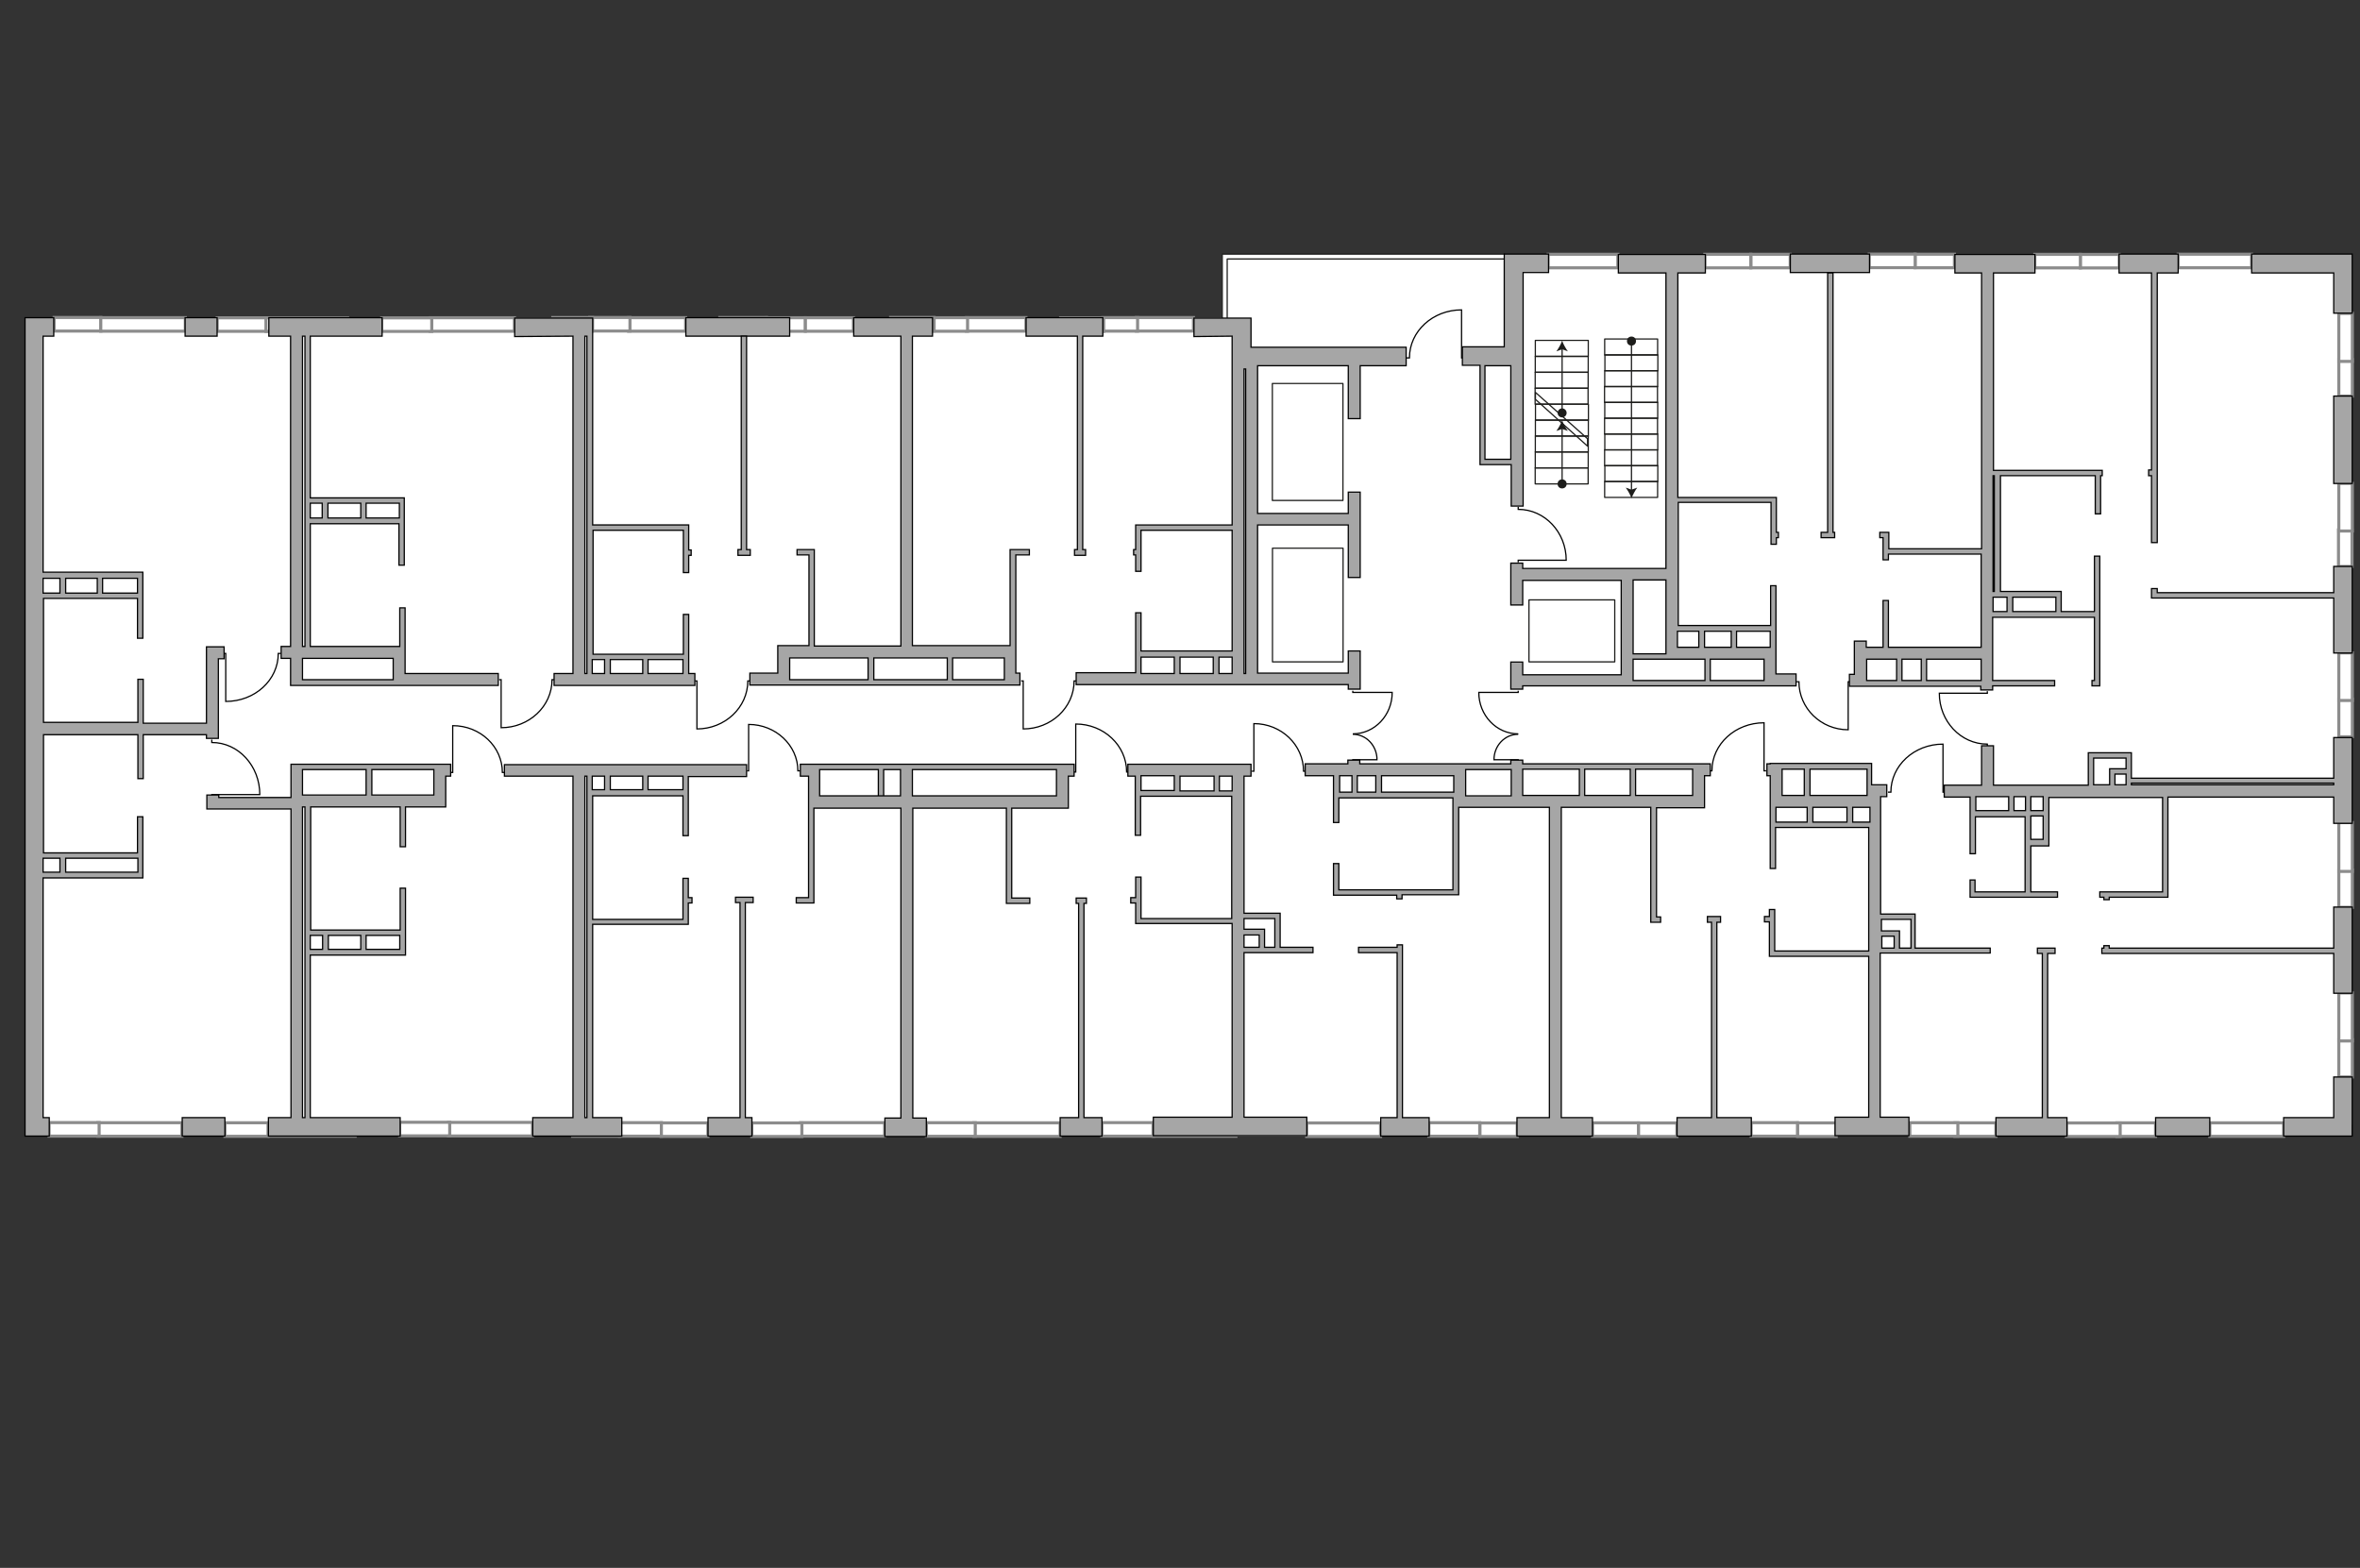 <?xml version="1.0" encoding="utf-8"?>
<!-- Generator: Adobe Illustrator 28.0.0, SVG Export Plug-In . SVG Version: 6.00 Build 0)  -->
<svg version="1.1" xmlns="http://www.w3.org/2000/svg" xmlns:xlink="http://www.w3.org/1999/xlink" x="0px" y="0px"
	 viewBox="0 0 575 382" style="enable-background:new 0 0 575 382;" xml:space="preserve">
<rect x="0" y="0" width="575" height="382" fill="#333333" stroke="none"/>
<style type="text/css">
	.st0{fill:#FFFFFF;}
	.st1{fill:#FFFFFF;stroke:#8C8C8C;stroke-width:0.75;stroke-linecap:round;stroke-miterlimit:10;}
	.st2{fill:none;stroke:#1D1D1B;stroke-width:0.3;stroke-linecap:round;stroke-linejoin:round;stroke-miterlimit:10;}
	.st3{fill:none;stroke:#1D1D1B;stroke-width:0.3;stroke-linecap:round;stroke-linejoin:round;}
	.st4{fill:#1D1D1B;}
	.st5{fill:none;stroke:#000000;stroke-width:0.3;stroke-miterlimit:22.926;}
	.st6{fill:#A6A6A6;stroke:#000000;stroke-width:0.3;stroke-miterlimit:22.926;}
</style>
<g id="bg">
	<polyline class="st0" points="570.8,66 571.1,189.6 518.9,189.7 518.8,183.5 510.3,183.5 510.6,191.5 484.5,191.6 484.5,149.2 
		502,149.4 502,144.3 484.7,144.3 484.5,63.7 569.9,63.7 570.8,66 570.8,66 570.8,66 	"/>
	<polygon class="st0" points="571.1,192.2 571.1,274.1 456.5,274.1 457.3,231.2 466.5,231.3 466.5,222.9 457.5,222.9 457.7,192.2 
		480.9,192.2 480.9,197.7 494.4,197.7 494.4,204.7 498.8,205.1 498.8,192.2 	"/>
	<polygon class="st0" points="484.5,63.7 484,158.7 453.6,158.7 452.7,165.3 431.6,164.7 431.2,158.7 432.4,158 432.4,152.8 
		408,152.8 406.1,64.2 	"/>
	<path class="st0" d="M221.2,79.2v79.1c0,0-30,0.2-30,0c0-0.2,0,7.2,0,7.2l-7.8-0.5l-15.8,0.3l0-5.9l-23.6,0.1l0-80.4L221.2,79.2z"
		/>
	<polygon class="st0" points="72.5,158.6 70,158.6 52.9,158.5 52.2,177.1 9.1,176.8 9.4,144.9 34.7,144.9 34.7,139.7 9.4,139.7 
		9.9,78.9 72.5,79.2 	"/>
	<polygon class="st0" points="75.2,194.7 75.2,226.8 98.6,226.8 98.6,231.7 75.2,231.6 75.2,274.1 141.3,274.1 141.3,187.1 
		107.3,187 107.3,194.6 	"/>
	<polyline class="st0" points="260.5,186.8 258.7,187.1 259.1,194.9 221.2,194.9 221.2,274.1 301.9,274.1 301.7,192.8 278.1,192.9 
		277.8,187 260.5,186.8 260.5,186.8 	"/>
	<polygon class="st0" points="457.4,200.5 456.5,274.1 379.3,274.1 379.2,194.6 414.1,194.8 414.1,187 416.3,187 433.3,187 
		432.9,194.8 432.6,200.5 441.2,200.5 	"/>
	<polyline class="st0" points="379.2,194.6 379.3,274.1 301.9,274.1 301.9,230.8 311.5,231.1 311.5,222.7 301.9,222.7 301.7,187 
		326,187 326,193.1 336.2,193.2 355.6,193.5 355.9,187 355.9,194.8 379.2,194.6 	"/>
	<polyline class="st0" points="198.5,187.1 198.6,194.8 221.2,194.9 221.2,274.1 143.9,274.1 143.9,192.5 167.4,192.5 167.6,187.1 
		198.5,187.1 	"/>
	<polygon class="st0" points="52.2,195.5 72.9,195.5 72.5,274.1 9.3,274.1 9.2,212.7 34.7,212.8 34.7,207.9 9.2,207.9 9.1,176.8 
		52.2,177.1 	"/>
	<polygon class="st0" points="74.7,78.9 75.2,121.2 98.5,121.7 98.5,126.5 75.2,126.5 75.2,158.4 97.6,158.4 97.6,164.8 
		140.7,164.8 141.3,79.2 	"/>
	<polygon class="st0" points="301.9,79.2 301.9,159.2 277.8,159 278.1,165.1 246.4,165.1 246.4,158.3 221.2,158.3 221.2,79.2 	"/>
	
		<rect x="88.2" y="-4.6" transform="matrix(-5.571865e-10 1 -1 -5.571865e-10 364.986 -10.781)" class="st0" width="199.4" height="363.5"/>
	
		<rect x="329.4" y="30.3" transform="matrix(-5.571758e-10 1 -1 -5.571758e-10 603.463 -267.46)" class="st0" width="212.1" height="275.4"/>
</g>
<g id="windows">
	
		<rect x="569.9" y="170.4" transform="matrix(-1 -6.259656e-10 6.259656e-10 -1 1143.039 349.907)" class="st1" width="3.3" height="9.2"/>
	
		<rect x="569.9" y="159.1" transform="matrix(-1 -6.438504e-10 6.438504e-10 -1 1143.039 329.768)" class="st1" width="3.3" height="11.6"/>
	
		<rect x="569.9" y="253.3" transform="matrix(-1 -6.214945e-10 6.214945e-10 -1 1143.039 515.695)" class="st1" width="3.3" height="9.1"/>
	
		<rect x="545.8" y="266.2" transform="matrix(-6.868854e-10 1 -1 -6.868854e-10 822.602 -272.236)" class="st1" width="3.3" height="18"/>
	
		<rect x="518.9" y="270.5" transform="matrix(-6.248479e-10 1 -1 -6.248479e-10 795.69 -245.324)" class="st1" width="3.3" height="9.4"/>
	
		<rect x="508.5" y="268.7" transform="matrix(-6.511158e-10 1 -1 -6.511158e-10 785.271 -234.906)" class="st1" width="3.3" height="13.1"/>
	
		<rect x="479.7" y="270.2" transform="matrix(-6.298777e-10 1 -1 -6.298777e-10 756.494 -206.128)" class="st1" width="3.3" height="10"/>
	
		<rect x="469.6" y="269.4" transform="matrix(-6.410554e-10 1 -1 -6.410554e-10 746.421 -196.056)" class="st1" width="3.3" height="11.7"/>
	
		<rect x="441.1" y="270.5" transform="matrix(-6.242883e-10 1 -1 -6.242883e-10 717.875 -167.509)" class="st1" width="3.3" height="9.4"/>
	
		<rect x="430.7" y="269.6" transform="matrix(-6.382612e-10 1 -1 -6.382612e-10 707.546 -157.18)" class="st1" width="3.3" height="11.3"/>
	
		<rect x="402.3" y="270.5" transform="matrix(-6.259652e-10 1 -1 -6.259652e-10 679.07 -128.705)" class="st1" width="3.3" height="9.4"/>
	
		<rect x="392" y="269.6" transform="matrix(-6.382612e-10 1 -1 -6.382612e-10 668.796 -118.43)" class="st1" width="3.3" height="11.2"/>
	
		<rect x="363.5" y="270.6" transform="matrix(-6.231710e-10 1 -1 -6.231710e-10 640.265 -89.9)" class="st1" width="3.3" height="9.1"/>
	
		<rect x="325.8" y="266.2" transform="matrix(-6.868854e-10 1 -1 -6.868854e-10 602.566 -52.201)" class="st1" width="3.3" height="18"/>
	
		<rect x="352.7" y="269" transform="matrix(-6.455265e-10 1 -1 -6.455265e-10 629.527 -79.161)" class="st1" width="3.3" height="12.4"/>
	
		<rect x="273.1" y="268.9" transform="matrix(-6.483216e-10 1 -1 -6.483216e-10 549.949 0.416)" class="st1" width="3.3" height="12.6"/>
	
		<rect x="289.4" y="265.1" transform="matrix(-7.030937e-10 1 -1 -7.030937e-10 566.226 -15.861)" class="st1" width="3.3" height="20.2"/>
	
		<rect x="246.2" y="264.7" transform="matrix(-7.072851e-10 1 -1 -7.072851e-10 522.991 27.373)" class="st1" width="3.3" height="21"/>
	
		<rect x="230" y="269.2" transform="matrix(-6.418938e-10 1 -1 -6.418938e-10 506.82 43.544)" class="st1" width="3.3" height="11.9"/>
	
		<rect x="203.7" y="265" transform="matrix(-7.033726e-10 1 -1 -7.033726e-10 480.544 69.821)" class="st1" width="3.3" height="20.5"/>
	
		<rect x="187.7" y="269.1" transform="matrix(-6.452476e-10 1 -1 -6.452476e-10 464.473 85.892)" class="st1" width="3.3" height="12.2"/>
	
		<rect x="117.9" y="264.9" transform="matrix(-7.033726e-10 1 -1 -7.033726e-10 394.647 155.566)" class="st1" width="3.3" height="20.5"/>
	
		<rect x="101.8" y="269" transform="matrix(-6.458062e-10 1 -1 -6.458062e-10 378.576 171.637)" class="st1" width="3.3" height="12.2"/>
	
		<rect x="32.5" y="265" transform="matrix(-7.036524e-10 1 -1 -7.036524e-10 309.325 241.038)" class="st1" width="3.3" height="20.5"/>
	
		<rect x="16.4" y="269.1" transform="matrix(-6.452476e-10 1 -1 -6.452476e-10 293.254 257.11)" class="st1" width="3.3" height="12.2"/>
	
		<rect x="58.4" y="269.9" transform="matrix(-6.326727e-10 1 -1 -6.326727e-10 335.206 215.157)" class="st1" width="3.3" height="10.5"/>
	
		<rect x="74.4" y="264.7" transform="matrix(-7.089619e-10 1 -1 -7.089619e-10 351.235 199.128)" class="st1" width="3.3" height="21"/>
	
		<rect x="165.2" y="269.5" transform="matrix(-6.396583e-10 1 -1 -6.396583e-10 441.981 108.384)" class="st1" width="3.3" height="11.4"/>
	
		<rect x="154.4" y="270.1" transform="matrix(-6.309959e-10 1 -1 -6.309959e-10 431.238 119.127)" class="st1" width="3.3" height="10.2"/>
	
		<rect x="143.6" y="269.5" transform="matrix(-6.393794e-10 1 -1 -6.393794e-10 420.435 129.929)" class="st1" width="3.3" height="11.4"/>
	
		<rect x="569.9" y="242" transform="matrix(-1 -6.472037e-10 6.472037e-10 -1 1143.039 495.62)" class="st1" width="3.3" height="11.7"/>
	
		<rect x="569.9" y="211.9" transform="matrix(-1 -6.248478e-10 6.248478e-10 -1 1143.039 432.974)" class="st1" width="3.3" height="9.1"/>
	
		<rect x="569.9" y="200.5" transform="matrix(-1 -6.483215e-10 6.483215e-10 -1 1143.039 412.81)" class="st1" width="3.3" height="11.9"/>
	
		<rect x="569.9" y="129" transform="matrix(-1 -6.203767e-10 6.203767e-10 -1 1142.962 267.02)" class="st1" width="3.3" height="8.9"/>
	
		<rect x="569.9" y="87.7" transform="matrix(-1 -6.192590e-10 6.192590e-10 -1 1143.039 184.197)" class="st1" width="3.3" height="8.9"/>
	
		<rect x="569.9" y="117.8" transform="matrix(-1 -6.360256e-10 6.360256e-10 -1 1143.039 247.176)" class="st1" width="3.3" height="11.6"/>
	
		<rect x="569.9" y="76.3" transform="matrix(-1 -6.438504e-10 6.438504e-10 -1 1143.039 164.352)" class="st1" width="3.3" height="11.7"/>
	
		<rect x="510" y="58.8" transform="matrix(-6.947102e-10 1 -1 -6.947102e-10 575.146 -448.017)" class="st1" width="3.3" height="9.5"/>
	
		<rect x="538" y="54.6" transform="matrix(-8.143141e-10 1 -1 -8.143141e-10 603.192 -476.062)" class="st1" width="3.3" height="17.9"/>
	
		<rect x="499.7" y="58" transform="matrix(-7.718379e-10 1 -1 -7.718379e-10 564.866 -437.736)" class="st1" width="3.3" height="11.1"/>
	
		<rect x="469.8" y="58.8" transform="matrix(-6.958276e-10 1 -1 -6.958276e-10 534.988 -407.858)" class="st1" width="3.3" height="9.6"/>
	
		<rect x="459.4" y="58" transform="matrix(-7.740734e-10 1 -1 -7.740734e-10 524.618 -397.488)" class="st1" width="3.3" height="11.2"/>
	
		<rect x="429.8" y="58.8" transform="matrix(-6.947102e-10 1 -1 -6.947102e-10 494.974 -367.844)" class="st1" width="3.3" height="9.6"/>
	
		<rect x="384.1" y="55.1" transform="matrix(-8.020182e-10 1 -1 -8.020182e-10 449.281 -322.151)" class="st1" width="3.3" height="17"/>
	
		<rect x="419.4" y="58" transform="matrix(-7.740734e-10 1 -1 -7.740734e-10 484.571 -357.441)" class="st1" width="3.3" height="11.2"/>
	
		<rect x="158.5" y="72.1" transform="matrix(-7.570266e-10 1 -1 -7.570266e-10 239.153 -81.109)" class="st1" width="3.3" height="13.9"/>
	
		<rect x="146.9" y="74.1" transform="matrix(-7.461287e-10 1 -1 -7.461287e-10 227.59 -69.546)" class="st1" width="3.3" height="9.8"/>
	
		<rect x="189.9" y="74.3" transform="matrix(-7.427749e-10 1 -1 -7.427749e-10 270.527 -112.485)" class="st1" width="3.3" height="9.5"/>
	
		<rect x="200.5" y="73.2" transform="matrix(-7.830156e-10 1 -1 -7.830156e-10 281.135 -123.092)" class="st1" width="3.3" height="11.7"/>
	
		<rect x="179.4" y="73.3" transform="matrix(-7.785445e-10 1 -1 -7.785445e-10 260.074 -102.031)" class="st1" width="3.3" height="11.4"/>
	
		<rect x="137.9" y="74.2" transform="matrix(-7.455700e-10 1 -1 -7.455700e-10 218.577 -60.533)" class="st1" width="3.3" height="9.7"/>
	
		<rect x="113.5" y="68.8" transform="matrix(-8.517597e-10 1 -1 -8.517597e-10 194.138 -36.094)" class="st1" width="3.3" height="20.5"/>
	
		<rect x="97.5" y="72.9" transform="matrix(-7.933549e-10 1 -1 -7.933549e-10 178.1 -20.056)" class="st1" width="3.3" height="12.2"/>
	
		<rect x="57.6" y="72.7" transform="matrix(-7.366269e-10 1 -1 -7.366269e-10 138.216 19.828)" class="st1" width="3.3" height="12.6"/>
	
		<rect x="73.2" y="69.1" transform="matrix(-8.414204e-10 1 -1 -8.414204e-10 153.801 4.243)" class="st1" width="3.3" height="19.9"/>
	
		<rect x="17.2" y="73.3" transform="matrix(-7.771474e-10 1 -1 -7.771474e-10 97.889 60.155)" class="st1" width="3.3" height="11.4"/>
	
		<rect x="33.2" y="68.7" transform="matrix(-9.559946e-10 1 -1 -9.559946e-10 113.854 44.191)" class="st1" width="3.3" height="20.6"/>
	
		<rect x="282.2" y="72.1" transform="matrix(-7.578650e-10 1 -1 -7.578650e-10 362.881 -204.838)" class="st1" width="3.3" height="13.9"/>
	
		<rect x="271.3" y="74.8" transform="matrix(-7.232137e-10 1 -1 -7.232137e-10 351.965 -193.922)" class="st1" width="3.3" height="8.5"/>
	
		<rect x="262.1" y="73.8" transform="matrix(-7.617775e-10 1 -1 -7.617775e-10 342.711 -184.668)" class="st1" width="3.3" height="10.5"/>
	
		<rect x="241.1" y="71.8" transform="matrix(-7.648515e-10 1 -1 -7.648515e-10 321.765 -163.722)" class="st1" width="3.3" height="14.5"/>
	
		<rect x="229.9" y="74.8" transform="matrix(-7.229348e-10 1 -1 -7.229348e-10 310.541 -152.498)" class="st1" width="3.3" height="8.5"/>
	
		<rect x="220.6" y="73.7" transform="matrix(-7.617775e-10 1 -1 -7.617775e-10 301.291 -143.248)" class="st1" width="3.3" height="10.6"/>
</g>
<g id="plan">
	
		<rect x="395.5" y="81.9" transform="matrix(-5.577389e-10 1 -1 -5.577389e-10 485.826 -309.049)" class="st2" width="3.9" height="12.9"/>
	
		<rect x="395.5" y="78.1" transform="matrix(-5.577389e-10 1 -1 -5.577389e-10 481.971 -312.905)" class="st2" width="3.9" height="12.9"/>
	
		<rect x="395.5" y="85.8" transform="matrix(-5.567957e-10 1 -1 -5.567957e-10 489.681 -305.195)" class="st2" width="3.9" height="12.9"/>
	
		<rect x="395.5" y="89.7" transform="matrix(-5.572673e-10 1 -1 -5.572673e-10 493.536 -301.34)" class="st2" width="3.9" height="12.9"/>
	
		<rect x="395.5" y="93.5" transform="matrix(-5.577389e-10 1 -1 -5.577389e-10 497.391 -297.485)" class="st2" width="3.9" height="12.9"/>
	
		<rect x="395.5" y="97.4" transform="matrix(-5.567957e-10 1 -1 -5.567957e-10 501.246 -293.63)" class="st2" width="3.9" height="12.9"/>
	
		<rect x="395.5" y="101.2" transform="matrix(-5.586830e-10 1 -1 -5.586830e-10 505.101 -289.775)" class="st2" width="3.9" height="12.9"/>
	
		<rect x="395.5" y="105.1" transform="matrix(-5.558524e-10 1 -1 -5.558524e-10 508.956 -285.92)" class="st2" width="3.9" height="12.9"/>
	
		<rect x="395.5" y="108.9" transform="matrix(-5.572673e-10 1 -1 -5.572673e-10 512.811 -282.065)" class="st2" width="3.9" height="12.9"/>
	
		<rect x="395.5" y="112.8" transform="matrix(-5.586830e-10 1 -1 -5.586830e-10 516.666 -278.21)" class="st2" width="3.9" height="12.9"/>
	
		<rect x="378.6" y="78.4" transform="matrix(-5.579032e-10 1 -1 -5.579032e-10 465.376 -295.67)" class="st2" width="3.9" height="12.9"/>
	
		<rect x="378.6" y="82.3" transform="matrix(-5.574352e-10 1 -1 -5.574352e-10 469.259 -291.787)" class="st2" width="3.9" height="12.9"/>
	
		<rect x="378.6" y="86.2" transform="matrix(-5.555611e-10 1 -1 -5.555611e-10 473.142 -287.904)" class="st2" width="3.9" height="12.9"/>
	
		<rect x="378.6" y="90.1" transform="matrix(-5.593083e-10 1 -1 -5.593083e-10 477.025 -284.021)" class="st2" width="3.9" height="12.9"/>
	
		<rect x="378.6" y="93.9" transform="matrix(-5.564981e-10 1 -1 -5.564981e-10 480.909 -280.137)" class="st2" width="3.9" height="12.9"/>
	
		<rect x="378.6" y="97.8" transform="matrix(-5.564981e-10 1 -1 -5.564981e-10 484.792 -276.254)" class="st2" width="3.9" height="12.9"/>
	
		<rect x="378.6" y="101.7" transform="matrix(-5.574352e-10 1 -1 -5.574352e-10 488.675 -272.371)" class="st2" width="3.9" height="12.9"/>
	
		<rect x="378.6" y="105.6" transform="matrix(-5.564981e-10 1 -1 -5.564981e-10 492.558 -268.488)" class="st2" width="3.9" height="12.9"/>
	
		<rect x="378.6" y="109.5" transform="matrix(-5.588403e-10 1 -1 -5.588403e-10 496.441 -264.605)" class="st2" width="3.9" height="12.9"/>
	<polygon class="st2" points="386.8,108.7 386.8,106.9 374.1,95.6 374.1,97.3 	"/>
	<polyline class="st2" points="366.5,61.9 297.8,61.9 297.8,77.4 	"/>
	<polyline class="st2" points="366.5,63.1 299,63.1 299,77.4 	"/>
	
		<rect x="375.4" y="143.3" transform="matrix(-5.571243e-10 1 -1 -5.571243e-10 536.723 -229.243)" class="st2" width="15.1" height="20.9"/>
	
		<rect x="304.7" y="138.8" transform="matrix(-5.573925e-10 1 -1 -5.573925e-10 466.031 -171.137)" class="st2" width="27.7" height="17.2"/>
	
		<rect x="304.4" y="99" transform="matrix(-5.570586e-10 1 -1 -5.570586e-10 426.199 -210.969)" class="st2" width="28.5" height="17.2"/>
	<g>
		<g>
			<g>
				<line class="st3" x1="397.5" y1="83.1" x2="397.5" y2="119.6"/>
				<g>
					<circle class="st4" cx="397.5" cy="83.1" r="1.1"/>
				</g>
				<g>
					<path class="st4" d="M397.5,121.4c-0.3-0.9-0.9-1.9-1.4-2.6l1.4,0.5l1.4-0.5C398.4,119.5,397.8,120.6,397.5,121.4z"/>
				</g>
			</g>
		</g>
		<g>
			<g>
				<line class="st3" x1="380.6" y1="117.9" x2="380.6" y2="104.2"/>
				<g>
					<circle class="st4" cx="380.6" cy="117.9" r="1.1"/>
				</g>
				<g>
					<path class="st4" d="M380.6,102.4c0.3,0.9,0.9,1.9,1.4,2.6l-1.4-0.5l-1.4,0.5C379.7,104.3,380.3,103.3,380.6,102.4z"/>
				</g>
			</g>
		</g>
		<g>
			<g>
				<line class="st3" x1="380.6" y1="100.7" x2="380.6" y2="84.8"/>
				<g>
					<path class="st4" d="M381.7,100.6c0,0.6-0.5,1.1-1.1,1.1c-0.6,0-1.1-0.5-1.1-1.1c0-0.6,0.5-1.1,1.1-1.1
						C381.2,99.5,381.7,100,381.7,100.6z"/>
				</g>
				<g>
					<path class="st4" d="M380.6,83c0.3,0.9,0.9,1.9,1.4,2.6l-1.4-0.5l-1.4,0.5C379.7,84.9,380.3,83.9,380.6,83z"/>
				</g>
			</g>
		</g>
		<path class="st5" d="M484.2,181.9v-0.6c-6.5,0-11.7-5.6-11.7-12.4h11.7v-0.5"/>
		<path class="st5" d="M437.7,166.1h0.6c0,6.5,5.4,11.7,12,11.7v-11.7h0.5"/>
		<path class="st5" d="M369.9,123.5v0.6c6.5,0,11.7,5.6,11.7,12.4h-11.7v0.5"/>
		<path class="st5" d="M51.6,180.2v0.7c6.5,0,11.7,5.7,11.7,12.7H51.6v0.5"/>
		<path class="st5" d="M329.6,168.3v0.4h9.6c0,5.6-4.3,10.1-9.6,10.1"/>
		<path class="st5" d="M329.6,178.9c3.3,0,5.9,2.8,5.9,6.2h-5.9v0.5"/>
		<path class="st5" d="M369.9,168.3v0.4l-9.6,0c0,5.6,4.3,10.1,9.6,10.1"/>
		<path class="st5" d="M369.9,178.9c-3.3,0-5.9,2.8-5.9,6.2h5.9v0.5"/>
		<path class="st5" d="M460,193l0.7,0c0-6.5,5.7-11.7,12.7-11.7V193h0.5"/>
		<path class="st5" d="M416.4,187.8h0.7c0-6.5,5.7-11.7,12.7-11.7v11.7h0.5"/>
		<path class="st5" d="M342.7,87.2h0.7c0-6.5,5.7-11.7,12.7-11.7v11.7h0.5"/>
		<path class="st5" d="M68.5,159.2h-0.7c0,6.5-5.7,11.7-12.8,11.7v-11.7h-0.5"/>
		<path class="st5" d="M135.1,165.6h-0.6c0,6.5-5.6,11.7-12.4,11.7v-11.7h-0.5"/>
		<path class="st5" d="M182.8,165.9h-0.6c0,6.5-5.6,11.7-12.4,11.7v-11.7h-0.5"/>
		<path class="st5" d="M262.3,165.9h-0.6c0,6.5-5.6,11.7-12.4,11.7v-11.7h-0.5"/>
		<path class="st5" d="M123,188.2h-0.6c0-6.3-5.4-11.4-12.1-11.4v11.4h-0.5"/>
		<path class="st5" d="M195,187.8h-0.6c0-6.2-5.4-11.3-12-11.3v11.3H182"/>
		<path class="st5" d="M275.1,188.1h-0.6c0-6.5-5.6-11.7-12.4-11.7v11.7h-0.5"/>
		<path class="st5" d="M318.2,187.9h-0.6c0-6.4-5.4-11.6-12.1-11.6v11.6H305"/>
	</g>
	<g>
		<polygon class="st6" points="568.6,144.4 525.6,144.4 525.6,143.4 524.2,143.4 524.2,144.4 524.2,145.7 525.6,145.7 568.6,145.7 
			568.6,159.1 573.1,159.1 573.1,138 568.6,138 		"/>
		<rect x="568.6" y="96.5" class="st6" width="4.5" height="21.3"/>
		<path class="st6" d="M356.3,84.5v4.5h4.3v22.9h0v1.3h0v0h1.3v0h6.3v10.1h2.9l0-56.9l6.2,0v-4.5l-10.8,0v4.5h0l0,18.1H356.3z
			 M368.1,111.9h-6.3V89.1l6.3,0L368.1,111.9z"/>
		<polygon class="st6" points="548.6,61.9 548.6,66.5 568.6,66.5 568.6,76.3 573.1,76.3 573.1,61.9 568.6,61.9 568.6,61.9 		"/>
		<polygon class="st6" points="516.3,66.5 524.2,66.5 524.2,114.5 523.5,114.5 523.5,115.9 524.2,115.9 524.2,132.2 525.6,132.2 
			525.6,66.5 530.7,66.5 530.7,61.9 516.3,61.9 		"/>
		<rect x="436.2" y="61.9" class="st6" width="19.3" height="4.5"/>
		<path class="st6" d="M300.2,81.9v8h0v38H278h-1.3l0,6h-0.5v1.3h0.5v4h1.3v-10h22.2v29.4H297v0h-1.3v0h-8.1v0h-1.3v0H278v-9.3h-1.3
			v14.6h-14.5v2.9h66.3v1.1h2.9v-9.3h-2.9v5.4h-22.1v-36.1h22.1v12.8h2.9v-20.8h-2.9v5.2h-22.1v-36h22.1v12.9h2.9V89.1h11.2v-4.5
			h-37.8v-2.6h0l0-4.5h-13.9v4.5L300.2,81.9z M278,164.1v-4h8.1v4H278z M287.5,164.1v-4h8.1v4H287.5z M297,164.1v-4h3.2v4H297z
			 M303.5,89.9v74.2h-0.4V89.9H303.5z"/>
		<polygon class="st6" points="250,81.9 262.5,81.9 262.5,133.9 261.8,133.9 261.8,135.3 264.5,135.3 264.5,133.9 263.8,133.9 
			263.8,81.9 268.7,81.9 268.7,77.4 250,77.4 		"/>
		<path class="st6" d="M219.5,81.9v75.5h-21.1v-23.5h0h-1.3h-2.9v1.3h2.9v22.1h-4.7h-2.9h0l0,6.7h-6.8l0,2.9h6.8h2.9h0v0h52.3h0.2v0
			h3.6v-2.9h-1l0-3.8h0v-2.9h0l0-22.1h3.3v-1.3h-4.7l0,1.3h0l0,22.1h-1.5h-22.3V81.9h4.9v-4.5H208v4.5H219.5z M244.7,160.3l0,5.3
			h-12.6v-5.3H244.7z M230.8,160.3v5.3h-17.9v-5.3H230.8z M211.5,160.3v5.3h-19.1l0-5.3H211.5z"/>
		<rect x="167.1" y="77.4" class="st6" width="25.3" height="4.5"/>
		<path class="st6" d="M139.6,81.9v82.2H135v2.9h34.3v-2.9h-1.5v-14.4h-1.3v9.7h-22v-30.2h22v10.3h1.3v-4.2h0.6v-1.3h-0.6v-6.1h-0.7
			h-0.7h-22l0-45.9v-4.5l-19,0v4.5L139.6,81.9z M166.4,160.7v3.4h-8.5v-3.4H166.4z M156.6,160.7v3.4h-7.9v-3.4H156.6z M147.3,160.7
			v3.4h-3v-3.4H147.3z M143,81.9l0,82.2h-0.5V81.9H143z"/>
		<rect x="45.1" y="77.4" class="st6" width="7.8" height="4.5"/>
		<path class="st6" d="M10.5,272.3v-58.4l23,0v0h1.3v0v-1.3V199h-1.3v8.8H16h-1.3h-4.1l0-28.8h23v10.7h1.3v-10.7h15.4v0.9h2.9v-0.9
			v-0.1l0-18.4h1.4v-2.9h-1.4v0h-2.9v0v2.9l0,15.7H34.9v-10.7h-1.3V176h-23v-30.2h4.1v0H16v0h7.7v0H25v0h8.5v9.7h1.3l0-15.7h0v-0.4
			H10.5V81.9h2.6v-4.5h-7v3h0l0,191.9h0v4.5H12v-4.5H10.5z M10.5,144.5v-3.6h4.1v3.6H10.5z M16,144.5v-3.6h7.7l0,3.6H16z M25,144.5
			l0-3.6h8.5v3.6H25z M10.5,212.5v-3.4h4.1v3.4H10.5z M16,212.5v-3.4h17.6v3.4H16z"/>
		<rect x="44.4" y="272.3" class="st6" width="10.4" height="4.5"/>
		<path class="st6" d="M75.6,272.3l0-39.6h22.5h0.7v-16.3h-1.3v10.2h-8.7h-0.8h-9.1h-0.2h-3v-30h21.8v9.7h1.3v-9.7h9.8v-0.2h0v-7.3
			h1.2v-2.9h-2.6h-1.4h-33h-1.9v2.9h0v4.7h0v0.5l-17.6,0v-0.6h-2.9l0,1.5h0v1.9l20.5,0v75.2h-5.5v4.5h32.1v-4.5H75.6z M73.7,193.7
			v-6.1h0v-0.1h15.5v6.2H73.7z M90.6,193.7l0-6.2h15.1v0.8h0v5.4H90.6z M97.4,227.9v3.4h-8.2v-3.4H97.4z M87.9,227.9v3.4l-7.9,0
			v-3.4H87.9z M78.6,227.9v3.4h-3v-3.4H78.6z M73.7,272.3v-75.7h0.6l0,75.7H73.7z"/>
		<path class="st6" d="M303.1,272.3v-40.2h16.8v-1.3h-8v-7h0v-1.3h0h-1.3l-7.5,0v-33.4h1.7v-2.9h-30v2.9h1.8v14.4h1.3V194h22.2v29.8
			H278v-10.1h-1.3v5h-1.2v1.3h1.2v3.7v1.3h1.3h22.2v47.2H281v4.5h37.4v-4.5H303.1z M300.2,189.1v3.6h-3.1v-3.6H300.2z M278,192.6
			v-3.6h8.1v3.6H278z M287.5,189.1h8.3v3.6l-8.3,0V189.1z M303.1,230.8v-3h3.7v3H303.1z M308.1,230.8v-3.7h0l0-0.7h-5v-2.6h7.5v7
			H308.1z"/>
		<path class="st6" d="M388,276.8v-4.5h-7.6v-75.6l21.8,0v28h0.3h2.1v-1.3l-1,0l0-26.6h8.8v0h2.9l0-7.8h1.4v-2.9h-1.4h-2.9l-41.4,0
			v-0.9h-2.9v0.9h-11.1v0h-2.9l-22.8,0v-0.9h-2.9v0.9h-10.4v2.9h6.9v11.4h1.3v-6h27.8v2.4v20h-27.8v-6.4h-1.3v7.7h0.3h1.1h14v0.9
			h1.3V218h13.1h0.7v-21.3h1.5h11.1h2.9h6.6v75.6h-7.9v4.5L388,276.8z M412.4,187.4l0,6.4h-13.9v-6.4H412.4z M397.2,187.4v6.4h-11.1
			v-6.4H397.2z M326.4,193v-4h3v4H326.4z M330.7,193v-4h4.5v4H330.7z M336.6,193v-4l17.6,0l0,4H336.6z M357.1,193.9l0-6.4h11.1
			l0,6.4H357.1z M371,187.4h13.8l0,6.4l-13.8,0L371,187.4z"/>
		<path class="st6" d="M431.3,186.1L431.3,186.1l-0.8,0v2.9h0.8l0,6.3h0v16.3h1.3v-10h7.6h1.3h8.3h1.3h4.2v30.1h-22.9v-10.1h-1.3
			v1.7l-1.2,0v1.3h1.2v8.4h0.3h1h22.9v39.2h-8.2v4.5h18v-4.5h-7l0-40h26.8V231h-18.3v-8.3h-1.3h-7.1v-25.9h0v-2.7h1.5v-2.9l-3.7,0
			v-3.8v-0.7v-0.7l-22.1,0v0H431.3z M458.5,231v-2.9h3v2.9H458.5z M465.6,224v7h-2.8v-4.2h-0.7h-0.7h-3V224H465.6z M432.7,200.3
			v-3.6h1.5h6.1v3.6H432.7z M455.6,196.7v3.6h-4.2v-3.6H455.6z M450,200.3h-8.3v-3.6l8.3,0V200.3z M454.9,187.4v6.4l-13.9,0v-6.4
			H454.9z M439.6,187.4v6.4h-5.4l0-6.4H439.6z"/>
		<polygon class="st6" points="500.7,231 496.4,231 496.4,232.3 497.6,232.3 497.6,272.3 486.3,272.3 486.3,276.8 503.6,276.8 
			503.6,272.3 498.9,272.3 498.9,232.3 500.7,232.3 		"/>
		<rect x="525.2" y="272.3" class="st6" width="13.2" height="4.5"/>
		<polygon class="st6" points="556.4,272.3 556.4,276.8 569.6,276.8 569.6,276.8 573.1,276.8 573.1,262.4 568.6,262.4 568.6,272.3 
					"/>
		<path class="st6" d="M371,161.3h-2.9l0,6.6h2.9v-0.8h26.3v0h32.5v0h7.8v-2.9h-4.9l0-21.5h-1.3v9.7h-8.2h-1.3h-6.5h-1.3h-5.2v-30
			h22.6v10.2h1.3V131h0.5v-1.3h-0.5v-8.5h-0.8h-0.6h-22.6V66.5h6.7v-4.5h-21.2v4.5h11.6v72H371v-1.3h-2.9l0,10.2h2.9l0-6h24v23h-24
			V161.3z M429.8,160.6l0,5.2h-13.1v-5.2H429.8z M431.3,153.8v3.9h-1.5h-6.7v-3.9H431.3z M421.8,153.8v3.9h-6.5l0-3.9H421.8z
			 M413.9,153.8v3.9h-5.2v-3.9H413.9z M397.9,159.3v-18h8v18L397.9,159.3z M397.9,160.6h9.4v0h8.1v5.2h-17.5V160.6z"/>
		<path class="st6" d="M519.3,189.5v-0.9h0v-1.3h0v-3.9h-0.9h-0.4h-7.9h-0.3h-1v7.9h-23.1l0-9.6h-2.9l0,9.6h-9.1l0,2.9h6.3v13.8h1.3
			v-9h8h1.3h2.8v18.3h-12.2v-2.9H480v2.9h0v1.3h0h1.3h12.2h1.3h6.5v-1.3h-6.5v-11.2h4.2v0h0.2v-11.8l27.7,0v23h-15.3v1.3h1v0.6h1.3
			v-0.6h12.9h0.5h0.9v-24.4h40.4v6.4h4.5v-20.9h-4.5v9.9H519.3z M497.8,198.8v5.7h-3v-5.7H497.8z M497.8,194.1v3.4h-3v-3.4H497.8z
			 M493.5,194.1v3.4h-2.8v-3.4H493.5z M489.4,194.1v3.4h-8v-3.4H489.4z M510.1,191.2v-6.5h7.9v2.6h-4v0.9v0.4v2.6H510.1z
			 M515.3,191.2l0-2.6h2.7v2.6H515.3z M568.6,190.8v0.4l-49.3,0v-0.4H568.6z"/>
		<polygon class="st6" points="513.9,231 513.9,230.4 512.6,230.4 512.6,231 512.1,231 512.1,232.3 512.6,232.3 513.9,232.3 
			568.6,232.3 568.6,242 573.1,242 573.1,221 568.6,221 568.6,231 		"/>
		<path class="st6" d="M510.4,149h-8.2v-4.9h-1.3v0h-13.5v-28.2h23.1v9.3h1.3v-9.3h0.4v-1.3l-26.5,0V66.5l10.1,0v-4.5h-19.5v4.5h6.5
			v67.2h-22.6v-4h-0.8h-0.6H458v1.3h0.8v5.4h1.3V135l22.6,0v22.7h-22.6v-11.4h-1.3v11.4h-4.1v-1.5h-2.9v8.1h-1.2v2.9h2.6v0h29.4v0.9
			l2.9,0v-1h15.1v-1.3l-15.1,0v-15.4h24.8v15.4h-0.6v1.3h1.9v0h0v-31.6l-1.3,0V149z M485.6,144.1v-28.2h0.3v28.2H485.6z M485.6,149
			v-3.5h3.4v3.5H485.6z M490.4,149v-3.5h10.5v3.5H490.4z M482.7,160.6v5.2h-13.3l0-5.2H482.7z M468.1,160.6v5.2h-4.7l0-5.2H468.1z
			 M462.1,160.6v5.2h-7.3v-5.2H462.1z"/>
		<polygon class="st6" points="408.6,276.8 426.7,276.8 426.7,272.3 418.3,272.3 418.3,224.7 419.2,224.7 419.2,223.3 418.3,223.3 
			418.3,223.3 417,223.3 417,223.3 416,223.3 416,224.7 417,224.7 417,272.3 408.6,272.3 		"/>
		<polygon class="st6" points="336.4,276.8 348.2,276.8 348.2,272.3 341.7,272.3 341.7,230.2 340.4,230.2 340.4,230.8 331,230.8 
			331,232.1 340.4,232.1 340.4,272.3 336.4,272.3 		"/>
		<polygon class="st6" points="264.7,218.8 262.2,218.8 262.2,220.1 262.8,220.1 262.8,272.3 258.3,272.3 258.3,276.8 268.5,276.8 
			268.5,272.3 264.1,272.3 264.1,220.1 264.7,220.1 		"/>
		<polygon class="st6" points="443.7,131 447,131 447,129.7 446.6,129.7 446.6,66.5 445.3,66.5 445.3,129.7 443.7,129.7 		"/>
		<polygon class="st6" points="179.8,135.3 182.8,135.3 182.8,133.9 181.9,133.9 181.9,81.9 180.6,81.9 180.6,133.9 179.8,133.9 		
			"/>
		<path class="st6" d="M219.5,186.2h-19.9v0H195v2.9h2l0,7.8h0v21.8H194v1.3h4.3v-1.3v-21.8h1.3v0h19.9v75.5h-3.9l0,4.5l10.1,0v-4.5
			h-3.3v-75.5h22.8v21.9v1.3v0h1.3v0h4.4v-1.3h-4.4v-21.9h12.4v0h1.4l0-7.8h1.4v-2.9l-4.3,0h-35.1H219.5z M257.4,187.5l0,6.4h-35.1
			v-6.4H257.4z M214,187.5v6.4h1.3v-6.4h4.1v6.4h-19.7l0-6.4H214z"/>
		<polygon class="st6" points="183.5,218.6 179.2,218.6 179.2,219.9 180.3,219.9 180.3,272.3 172.5,272.3 172.5,276.8 183.2,276.8 
			183.2,272.3 181.6,272.3 181.6,219.9 183.5,219.9 		"/>
		<path class="st6" d="M68.5,160.4h2.3v6.6h1.9h23.1v0h25.6v-2.9H98.7v-3.7v-2.1v-0.8h0v-9.4h-1.3v9.4H75.6v-29.9h2.9v0h1.3v0l8,0v0
			h1.3v0h8.1v10.1h1.3v-16h0v-0.4H75.6l0-39.4l17.5,0v-4.5H65.5l0,4.5h5.3v75.6h-2.3V160.4z M95.8,160.4v5.2H73.7v-5.2H95.8z
			 M97.3,122.6v3.6h-8.1v-3.6H97.3z M87.9,122.6v3.6h-8v-3.6L87.9,122.6z M78.5,122.6l0,3.6h-2.9v-3.6H78.5z M73.7,81.9h0.6l0,75.6
			h-0.6V81.9z"/>
		<path class="st6" d="M122.9,186.2v2.9h16.7v83.2h-9.8v4.5l21.7,0v-4.5h-7.1v-47.1h22v0h1.3v-5.2h0.9v-1.3h-0.9v-4.7h-1.3v10h-22
			v-30.1h3h1.3h7.9h1.3h8.5v9.7h1.3v-14.4h14.2v-2.9H122.9z M166.4,189.1v3.3h-8.5v-3.3H166.4z M156.6,189.1v3.3h-7.9v-3.3H156.6z
			 M147.3,189.1v3.3h-3v-3.3H147.3z M143,189.1v83.2h-0.5v-83.2H143z"/>
	</g>
</g>
</svg>
